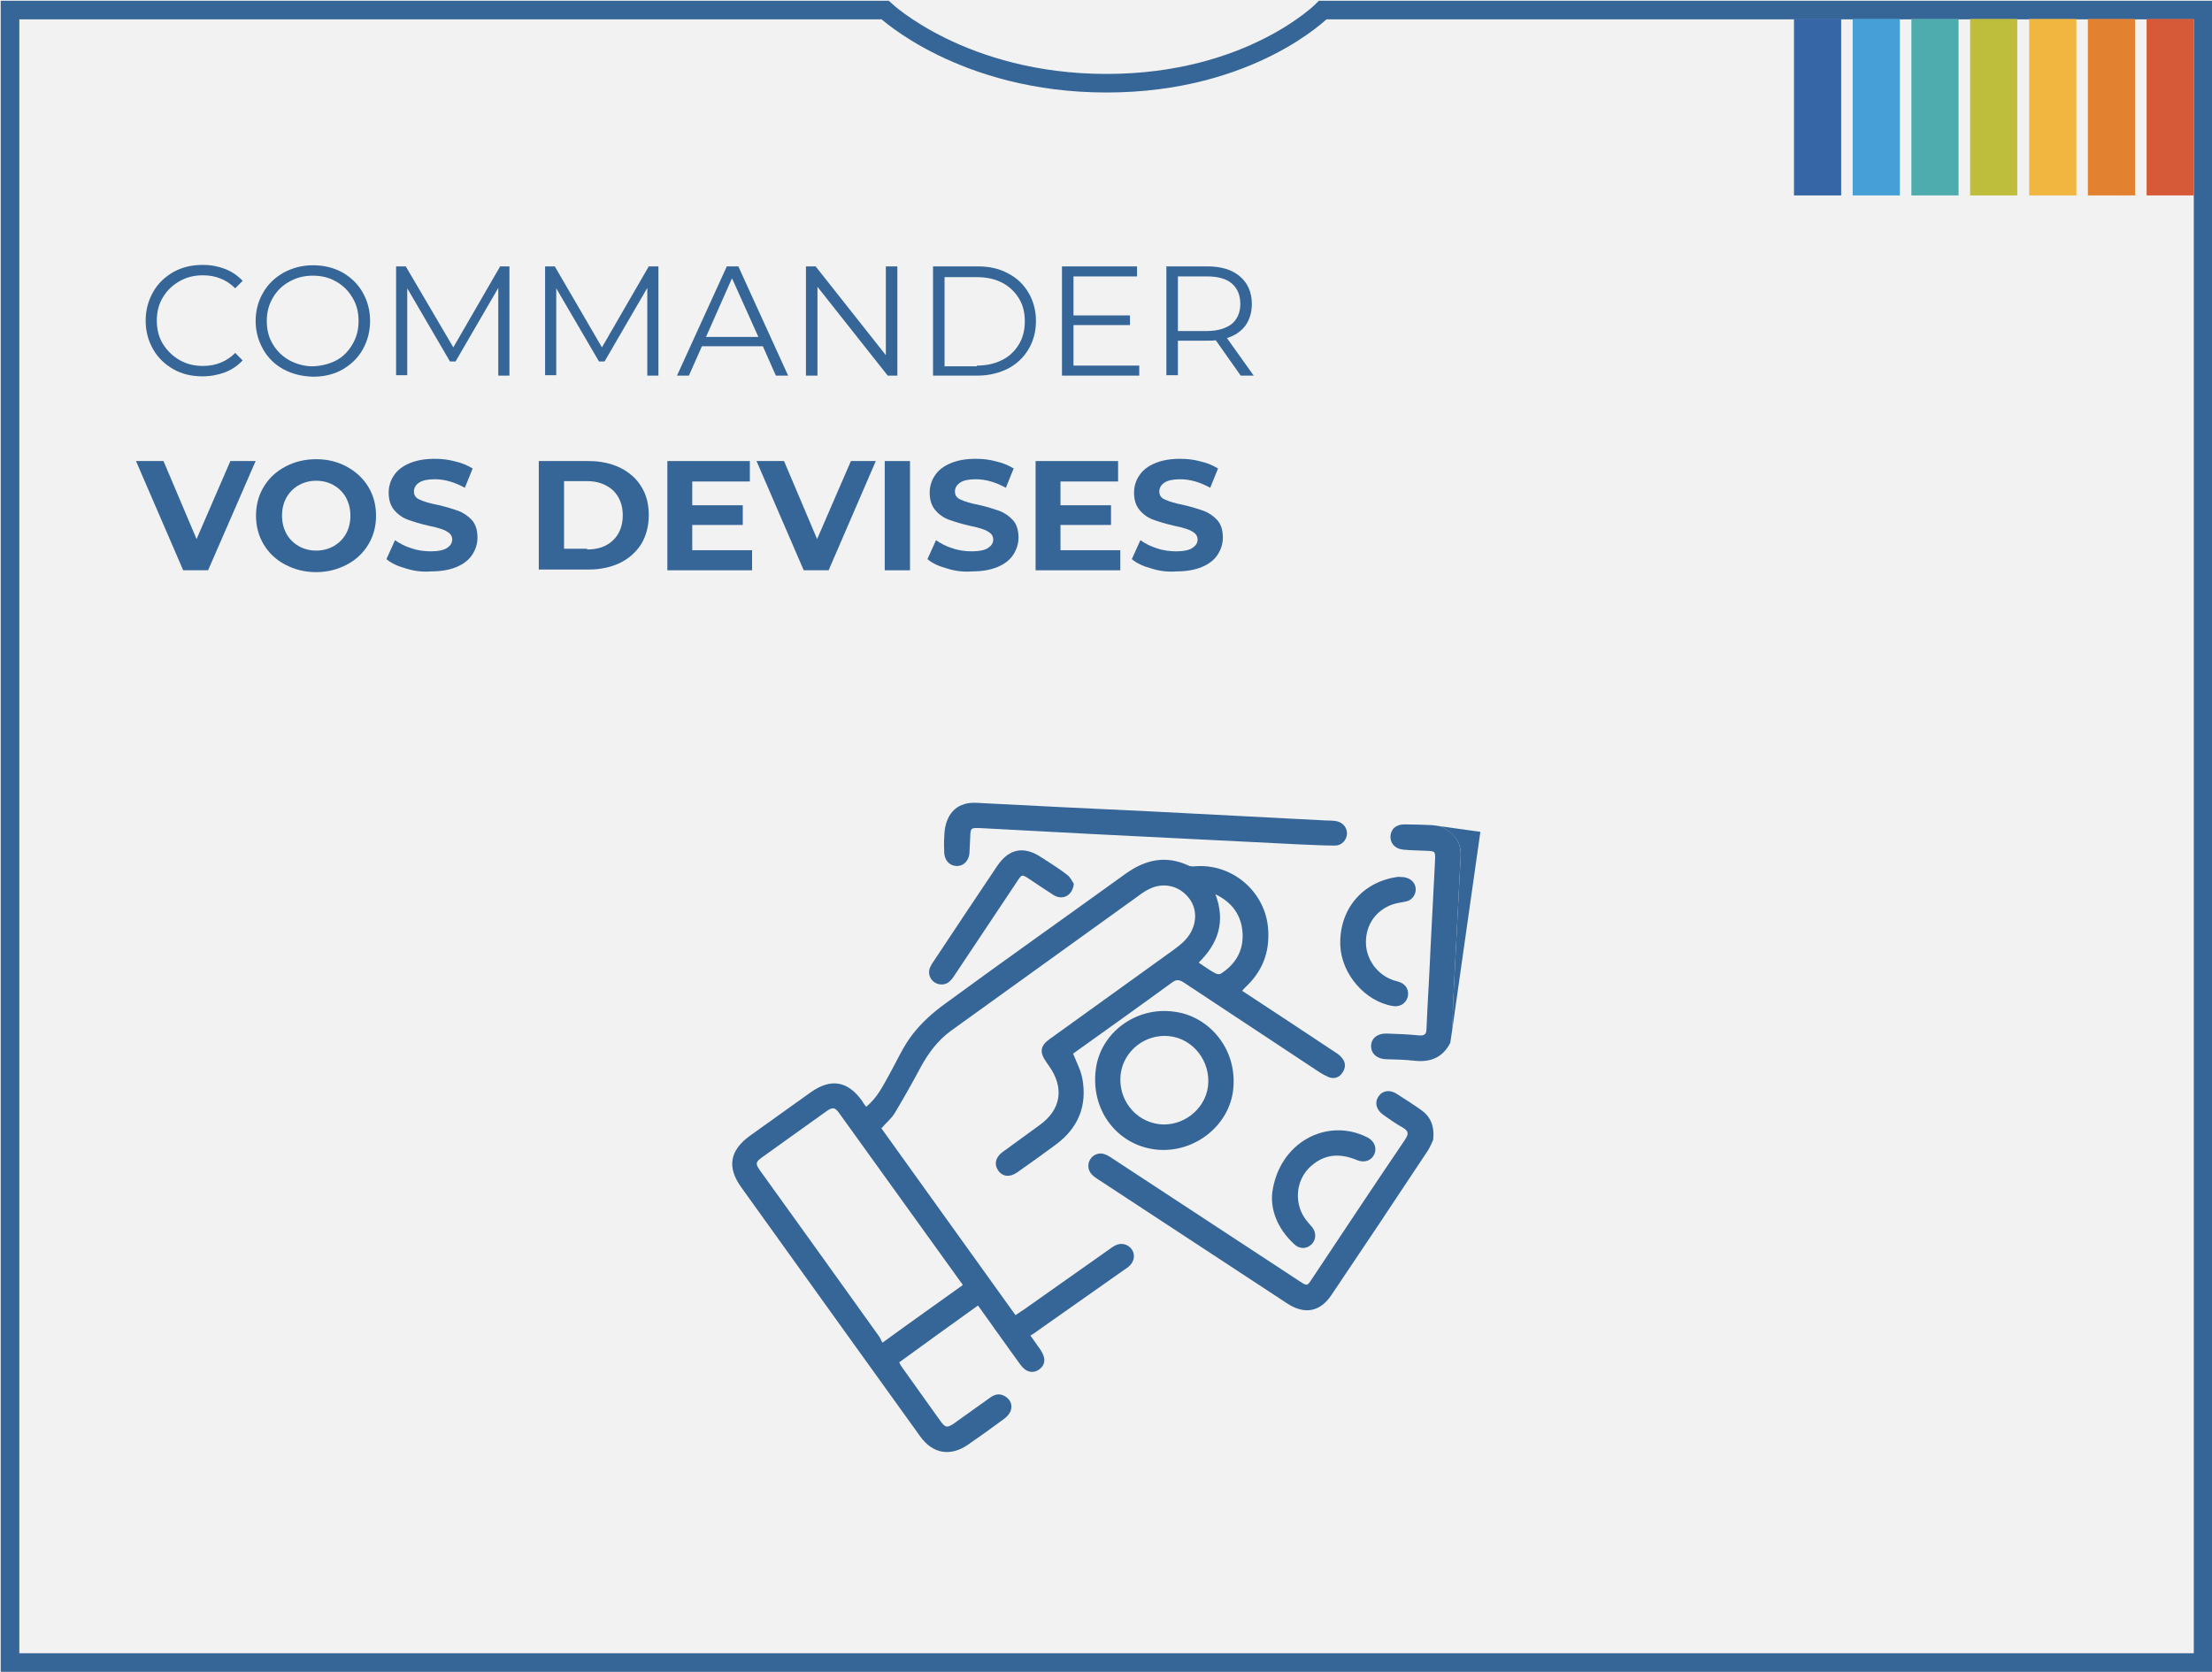 <?xml version="1.0" encoding="UTF-8"?>
<svg xmlns="http://www.w3.org/2000/svg" xmlns:xlink="http://www.w3.org/1999/xlink" version="1.1" id="Calque_1" x="0px" y="0px" viewBox="0 0 595.3 450" style="enable-background:new 0 0 595.3 450;" xml:space="preserve">
<style type="text/css">
	.st0{fill:#F2F2F2;}
	.st1{fill:none;stroke:#366697;stroke-width:5;}
	.st2{fill:#3766A7;}
	.st3{fill:#479FD7;}
	.st4{fill:#4FACAE;}
	.st5{fill:#BFBD3C;}
	.st6{fill:#F0B63F;}
	.st7{fill:#E28230;}
	.st8{fill:#D65A37;}
	.st9{fill:none;}
	.st10{enable-background:new    ;}
	.st11{fill:#366697;}
</style>
<g id="Calque_2_00000101066020881304368750000016376418691435046835_">
	<rect x="-118" y="-88" class="st0" width="861.6" height="636"></rect>
</g>
<g id="Calque_1_00000028294889399345261530000011305986933298387087_">
	<g>
		<g>
			<path class="st0" d="M2.7,447.5V2.7h235.5c0,0,20.8,19.7,59.6,19.7S356,2.7,356,2.7h236.9v444.8H2.7L2.7,447.5z"></path>
			<path class="st1" d="M2.7,447.5V2.7h235.5c0,0,20.8,19.7,59.6,19.7S356,2.7,356,2.7h236.9v444.8H2.7L2.7,447.5z"></path>
		</g>
		<rect x="482.8" y="5.1" class="st2" width="12.7" height="47.5"></rect>
		<rect x="498.6" y="5.1" class="st3" width="12.7" height="47.5"></rect>
		<rect x="514.4" y="5.1" class="st4" width="12.7" height="47.5"></rect>
		<rect x="530.2" y="5.1" class="st5" width="12.7" height="47.5"></rect>
		<rect x="546.1" y="5.1" class="st6" width="12.7" height="47.5"></rect>
		<rect x="561.9" y="5.1" class="st7" width="12.7" height="47.5"></rect>
		<rect x="577.7" y="5.1" class="st8" width="12.7" height="47.5"></rect>
	</g>
</g>
<rect x="37" y="69.9" class="st9" width="465.9" height="37.4"></rect>
<g class="st10">
	<path class="st11" d="M46.7,99.4c-2.3-1.3-4.2-3.1-5.5-5.4c-1.3-2.3-2-4.8-2-7.7c0-2.8,0.7-5.4,2-7.7c1.3-2.3,3.2-4.1,5.5-5.4   s5-1.9,7.9-1.9c2.2,0,4.2,0.4,6,1.1c1.8,0.7,3.4,1.8,4.7,3.2l-2,2c-2.3-2.3-5.2-3.5-8.7-3.5c-2.3,0-4.4,0.5-6.3,1.6   c-1.9,1.1-3.4,2.5-4.5,4.4c-1.1,1.8-1.6,3.9-1.6,6.2c0,2.3,0.5,4.4,1.6,6.2c1.1,1.8,2.6,3.3,4.5,4.4c1.9,1.1,4,1.6,6.3,1.6   c3.5,0,6.4-1.2,8.7-3.5l2,2c-1.3,1.4-2.9,2.5-4.7,3.2c-1.9,0.7-3.9,1.1-6.1,1.1C51.6,101.3,49,100.7,46.7,99.4z"></path>
	<path class="st11" d="M76.3,99.4c-2.4-1.3-4.2-3.1-5.5-5.4c-1.3-2.3-2-4.8-2-7.6c0-2.8,0.7-5.4,2-7.6c1.3-2.3,3.2-4.1,5.5-5.4   c2.4-1.3,5-2,7.9-2c2.9,0,5.5,0.6,7.9,1.9c2.3,1.3,4.2,3.1,5.5,5.4c1.3,2.3,2,4.8,2,7.7c0,2.8-0.7,5.4-2,7.7   c-1.3,2.3-3.2,4.1-5.5,5.4c-2.3,1.3-5,1.9-7.9,1.9C81.3,101.3,78.7,100.7,76.3,99.4z M90.5,97c1.9-1,3.3-2.5,4.4-4.4   c1.1-1.9,1.6-3.9,1.6-6.2c0-2.3-0.5-4.4-1.6-6.2c-1.1-1.9-2.5-3.3-4.4-4.4c-1.9-1.1-4-1.6-6.3-1.6c-2.3,0-4.4,0.5-6.3,1.6   c-1.9,1-3.4,2.5-4.5,4.4c-1.1,1.9-1.6,3.9-1.6,6.2c0,2.3,0.5,4.4,1.6,6.2c1.1,1.9,2.6,3.3,4.5,4.4c1.9,1,4,1.6,6.3,1.6   C86.5,98.5,88.6,98,90.5,97z"></path>
	<path class="st11" d="M137.1,71.7v29.4h-3V77.5l-11.5,19.8h-1.5l-11.5-19.7v23.4h-3V71.7h2.6l12.8,21.8l12.6-21.8H137.1z"></path>
	<path class="st11" d="M177.2,71.7v29.4h-3V77.5l-11.5,19.8h-1.5l-11.5-19.7v23.4h-3V71.7h2.6L162,93.5l12.6-21.8H177.2z"></path>
	<path class="st11" d="M205.3,93.2h-16.4l-3.5,7.9h-3.2l13.4-29.4h3.1l13.4,29.4h-3.3L205.3,93.2z M204.1,90.7l-7.1-15.8L190,90.7   H204.1z"></path>
	<path class="st11" d="M241.5,71.7v29.4h-2.6L220,77.2v23.9h-3.1V71.7h2.6l18.9,23.9V71.7H241.5z"></path>
	<path class="st11" d="M251.1,71.7h12c3.1,0,5.9,0.6,8.2,1.9c2.4,1.2,4.2,3,5.5,5.2c1.3,2.2,2,4.8,2,7.6c0,2.9-0.7,5.4-2,7.6   c-1.3,2.2-3.2,4-5.5,5.2c-2.4,1.2-5.1,1.9-8.2,1.9h-12V71.7z M262.9,98.4c2.6,0,4.8-0.5,6.8-1.5s3.4-2.4,4.5-4.2   c1.1-1.8,1.6-3.9,1.6-6.2c0-2.4-0.5-4.4-1.6-6.2c-1.1-1.8-2.6-3.2-4.5-4.2s-4.2-1.5-6.8-1.5h-8.7v24H262.9z"></path>
	<path class="st11" d="M306.6,98.4v2.7h-20.8V71.7h20.2v2.7h-17.1v10.5h15.2v2.6h-15.2v10.9H306.6z"></path>
	<path class="st11" d="M333.9,101.1l-6.7-9.5c-0.8,0.1-1.5,0.1-2.4,0.1H317v9.3h-3.1V71.7h11c3.8,0,6.7,0.9,8.8,2.7s3.2,4.3,3.2,7.4   c0,2.3-0.6,4.2-1.7,5.8c-1.2,1.6-2.8,2.7-5,3.4l7.2,10.1H333.9z M331.5,87.2c1.5-1.3,2.3-3.1,2.3-5.4c0-2.4-0.8-4.2-2.3-5.5   c-1.5-1.3-3.8-1.9-6.7-1.9H317v14.7h7.8C327.7,89.1,329.9,88.4,331.5,87.2z"></path>
</g>
<rect x="37" y="122.3" class="st9" width="381.9" height="36"></rect>
<g class="st10">
	<path class="st11" d="M68.8,124.1L56,153.5h-6.7l-12.7-29.4H44l8.9,21l9.1-21H68.8z"></path>
	<path class="st11" d="M76.8,152c-2.5-1.3-4.4-3.1-5.8-5.4c-1.4-2.3-2.1-4.9-2.1-7.8c0-2.9,0.7-5.5,2.1-7.8c1.4-2.3,3.3-4.1,5.8-5.4   c2.4-1.3,5.2-2,8.3-2c3.1,0,5.8,0.7,8.2,2s4.4,3.1,5.8,5.4c1.4,2.3,2.1,4.9,2.1,7.8c0,2.9-0.7,5.5-2.1,7.8   c-1.4,2.3-3.3,4.1-5.8,5.4s-5.2,2-8.2,2C82,154,79.3,153.3,76.8,152z M89.8,147c1.4-0.8,2.5-1.9,3.3-3.3c0.8-1.4,1.2-3.1,1.2-4.9   c0-1.8-0.4-3.4-1.2-4.9c-0.8-1.4-1.9-2.5-3.3-3.3c-1.4-0.8-3-1.2-4.7-1.2c-1.7,0-3.3,0.4-4.7,1.2c-1.4,0.8-2.5,1.9-3.3,3.3   c-0.8,1.4-1.2,3.1-1.2,4.9c0,1.8,0.4,3.4,1.2,4.9c0.8,1.4,1.9,2.5,3.3,3.3c1.4,0.8,3,1.2,4.7,1.2C86.8,148.2,88.4,147.8,89.8,147z"></path>
	<path class="st11" d="M109.2,153c-2.2-0.6-3.9-1.4-5.2-2.5l2.3-5.1c1.3,0.9,2.8,1.7,4.5,2.2c1.7,0.6,3.5,0.8,5.2,0.8   c1.9,0,3.4-0.3,4.3-0.9c0.9-0.6,1.4-1.3,1.4-2.3c0-0.7-0.3-1.3-0.8-1.7s-1.2-0.8-2.1-1.1c-0.9-0.3-2-0.6-3.5-0.9   c-2.2-0.5-4.1-1.1-5.5-1.6c-1.4-0.5-2.7-1.4-3.7-2.6c-1-1.2-1.5-2.7-1.5-4.7c0-1.7,0.5-3.3,1.4-4.6c0.9-1.4,2.3-2.5,4.2-3.3   c1.9-0.8,4.1-1.2,6.8-1.2c1.9,0,3.7,0.2,5.5,0.7c1.8,0.4,3.4,1.1,4.7,1.9l-2.1,5.2c-2.7-1.5-5.4-2.3-8.1-2.3   c-1.9,0-3.3,0.3-4.2,0.9c-0.9,0.6-1.4,1.4-1.4,2.4s0.5,1.8,1.6,2.2c1,0.5,2.7,1,4.8,1.4c2.2,0.5,4.1,1.1,5.5,1.6   c1.4,0.5,2.7,1.4,3.7,2.5c1,1.1,1.5,2.7,1.5,4.7c0,1.7-0.5,3.2-1.4,4.6c-0.9,1.4-2.3,2.5-4.2,3.3c-1.9,0.8-4.2,1.2-6.8,1.2   C113.6,154,111.4,153.7,109.2,153z"></path>
	<path class="st11" d="M145,124.1h13.4c3.2,0,6,0.6,8.5,1.8c2.4,1.2,4.4,2.9,5.7,5.1c1.4,2.2,2,4.8,2,7.7c0,2.9-0.7,5.5-2,7.7   c-1.4,2.2-3.3,3.9-5.7,5.1c-2.5,1.2-5.3,1.8-8.5,1.8H145V124.1z M158,147.9c2.9,0,5.3-0.8,7-2.5c1.7-1.6,2.6-3.9,2.6-6.7   c0-2.8-0.9-5-2.6-6.7c-1.8-1.6-4.1-2.5-7-2.5h-6.2v18.2H158z"></path>
	<path class="st11" d="M202.4,148v5.5h-22.8v-29.4h22.2v5.5h-15.5v6.4h13.6v5.3h-13.6v6.8H202.4z"></path>
	<path class="st11" d="M235.7,124.1L223,153.5h-6.7l-12.7-29.4h7.4l8.9,21l9.1-21H235.7z"></path>
	<path class="st11" d="M238.1,124.1h6.8v29.4h-6.8V124.1z"></path>
	<path class="st11" d="M254.8,153c-2.2-0.6-3.9-1.4-5.2-2.5l2.3-5.1c1.3,0.9,2.8,1.7,4.5,2.2c1.7,0.6,3.5,0.8,5.2,0.8   c1.9,0,3.4-0.3,4.3-0.9c0.9-0.6,1.4-1.3,1.4-2.3c0-0.7-0.3-1.3-0.8-1.7s-1.2-0.8-2.1-1.1c-0.9-0.3-2-0.6-3.5-0.9   c-2.2-0.5-4.1-1.1-5.5-1.6c-1.4-0.5-2.7-1.4-3.7-2.6c-1-1.2-1.5-2.7-1.5-4.7c0-1.7,0.5-3.3,1.4-4.6c0.9-1.4,2.3-2.5,4.2-3.3   c1.9-0.8,4.1-1.2,6.8-1.2c1.9,0,3.7,0.2,5.5,0.7c1.8,0.4,3.4,1.1,4.7,1.9l-2.1,5.2c-2.7-1.5-5.4-2.3-8.1-2.3   c-1.9,0-3.3,0.3-4.2,0.9c-0.9,0.6-1.4,1.4-1.4,2.4s0.5,1.8,1.6,2.2c1,0.5,2.7,1,4.8,1.4c2.2,0.5,4.1,1.1,5.5,1.6   c1.4,0.5,2.7,1.4,3.7,2.5c1,1.1,1.5,2.7,1.5,4.7c0,1.7-0.5,3.2-1.4,4.6c-0.9,1.4-2.3,2.5-4.2,3.3c-1.9,0.8-4.2,1.2-6.8,1.2   C259.2,154,257,153.7,254.8,153z"></path>
	<path class="st11" d="M301.5,148v5.5h-22.8v-29.4h22.2v5.5h-15.5v6.4h13.6v5.3h-13.6v6.8H301.5z"></path>
	<path class="st11" d="M309.8,153c-2.2-0.6-3.9-1.4-5.2-2.5l2.3-5.1c1.3,0.9,2.8,1.7,4.5,2.2c1.7,0.6,3.5,0.8,5.2,0.8   c1.9,0,3.4-0.3,4.3-0.9c0.9-0.6,1.4-1.3,1.4-2.3c0-0.7-0.3-1.3-0.8-1.7s-1.2-0.8-2.1-1.1c-0.9-0.3-2-0.6-3.5-0.9   c-2.2-0.5-4.1-1.1-5.5-1.6c-1.4-0.5-2.7-1.4-3.7-2.6s-1.5-2.7-1.5-4.7c0-1.7,0.5-3.3,1.4-4.6c0.9-1.4,2.3-2.5,4.2-3.3   c1.9-0.8,4.1-1.2,6.8-1.2c1.9,0,3.7,0.2,5.5,0.7c1.8,0.4,3.4,1.1,4.7,1.9l-2.1,5.2c-2.7-1.5-5.4-2.3-8.1-2.3   c-1.9,0-3.3,0.3-4.2,0.9c-0.9,0.6-1.4,1.4-1.4,2.4s0.5,1.8,1.6,2.2c1.1,0.5,2.7,1,4.8,1.4c2.2,0.5,4.1,1.1,5.5,1.6   c1.4,0.5,2.7,1.4,3.7,2.5c1,1.1,1.5,2.7,1.5,4.7c0,1.7-0.5,3.2-1.4,4.6c-0.9,1.4-2.3,2.5-4.2,3.3s-4.2,1.2-6.8,1.2   C314.2,154,312,153.7,309.8,153z"></path>
</g>
<g id="u0nWIX.tif">
	<g>
		<g>
			<path class="st11" d="M390.3,280.7c-2.1,4.1-5.5,5.3-9.8,4.8c-2.5-0.3-5.1-0.3-7.6-0.4c-2.4-0.1-4-1.6-3.9-3.7     c0.1-2,1.8-3.3,4.2-3.2c2.9,0.1,5.8,0.2,8.7,0.5c1.4,0.1,2-0.3,2-1.7c0.3-7.3,0.8-14.7,1.1-22c0.4-7.8,0.8-15.5,1.2-23.3     c0.1-2.6,0.1-2.6-2.5-2.7c-2-0.1-4-0.1-6-0.3c-2.2-0.2-3.5-1.6-3.5-3.5c0.1-2,1.4-3.3,3.8-3.3c2.5,0,4.9,0.1,7.4,0.2     c0.7,0.1,1.4,0.2,2.2,0.3c3.4,1.5,5.7,4,5.5,8c-0.6,12.3-1.3,24.6-1.9,36.9c-0.2,3.1-0.2,6.3-0.3,9.4     C390.7,278,390.5,279.4,390.3,280.7z"></path>
			<path class="st11" d="M390.9,276.7c0.1-3.1,0.1-6.3,0.3-9.4c0.6-12.3,1.3-24.6,1.9-36.9c0.2-4-2.1-6.4-5.5-8     c3.6,0.5,7.2,1,10.8,1.5C395.9,241.5,393.4,259.1,390.9,276.7z"></path>
			<path class="st11" d="M233.1,297.9c3-2.4,4.5-5.6,6.3-8.8c2-3.6,3.7-7.5,6.2-10.7c2.4-3.1,5.5-5.9,8.7-8.2     c16.1-11.8,32.4-23.3,48.6-35c5.3-3.8,10.8-5.1,17-2.2c0.4,0.2,0.9,0.2,1.4,0.2c10.2-1,19.4,6.8,20,17.1     c0.4,6.1-1.6,11.2-6.1,15.4c-0.3,0.3-0.6,0.6-0.9,1c8.4,5.5,16.7,11,25,16.5c0.7,0.4,1.3,0.9,1.8,1.5c1.1,1.2,1.1,2.7,0.2,4     c-0.9,1.4-2.3,1.8-3.8,1.2c-0.7-0.3-1.4-0.7-2.1-1.1c-12.3-8.1-24.6-16.3-36.9-24.4c-1.1-0.7-1.9-0.8-3,0     c-8.9,6.5-17.9,12.9-26.7,19.2c0.9,2.3,2.1,4.5,2.5,6.8c1.3,7.2-1.1,13.1-6.9,17.5c-3.5,2.6-7.1,5.2-10.7,7.7     c-2,1.4-4,1.1-5.1-0.6c-1.1-1.6-0.7-3.5,1.2-4.9c3.3-2.4,6.6-4.8,9.9-7.2c5.9-4.2,6.8-10.1,2.6-16c-0.2-0.3-0.5-0.7-0.7-1     c-1.9-2.7-1.7-4.4,1-6.3c11.1-8,22.1-15.9,33.2-23.9c2.2-1.6,4.3-3.3,5.3-6.1c1.2-3.4,0.4-6.8-2.4-9.2c-2.5-2.2-6.1-2.7-9.2-1.2     c-0.7,0.3-1.4,0.7-2.1,1.2c-17.1,12.3-34.3,24.7-51.4,37c-3.6,2.6-6.2,6.1-8.3,10c-2.2,4.1-4.5,8.2-6.9,12.2     c-0.9,1.5-2.3,2.6-3.6,4.1c12,16.7,24,33.4,36.1,50.3c0.8-0.5,1.4-1,2.1-1.4c7.7-5.4,15.4-10.9,23.1-16.3     c0.5-0.4,1.1-0.8,1.7-1.1c1.6-0.8,3.4-0.3,4.4,1.1c0.9,1.3,0.7,3.1-0.5,4.3c-0.5,0.5-1.1,0.9-1.7,1.3     c-7.8,5.5-15.5,10.9-23.3,16.4c-0.5,0.4-1.1,0.8-1.8,1.2c1,1.3,1.8,2.6,2.7,3.8c1.5,2.2,1.4,4-0.3,5.3c-1.7,1.2-3.6,0.8-5.1-1.3     c-3.8-5.2-7.5-10.5-11.4-15.9c-7.1,5.1-14.1,10.1-21.2,15.3c0.2,0.4,0.4,0.8,0.6,1.1c3.5,4.9,7,9.8,10.5,14.7     c1.3,1.8,1.8,1.9,3.7,0.6c3.3-2.3,6.5-4.7,9.8-7c1.4-1,2.9-1.1,4.4,0.1c1.2,1,1.5,2.4,0.9,3.8c-0.4,0.8-1.1,1.5-1.8,2     c-3.1,2.3-6.3,4.6-9.5,6.8c-4.7,3.3-9.5,2.6-12.9-2.1c-7.2-10-14.4-20-21.5-29.9c-8.9-12.4-17.8-24.8-26.7-37.2     c-3.9-5.4-3.1-9.9,2.2-13.8c5.5-3.9,11-7.9,16.5-11.8c5.4-3.8,9.9-3.1,13.8,2.3C232.2,296.7,232.6,297.3,233.1,297.9z      M259.1,345.9c-0.2-0.4-0.4-0.7-0.6-0.9c-10.9-15.1-21.7-30.2-32.6-45.3c-1.2-1.7-1.8-1.8-3.6-0.5c-5.5,3.9-11,7.9-16.5,11.8     c-2.7,1.9-2.7,2.1-0.8,4.7c10.5,14.6,21,29.2,31.5,43.9c0.4,0.5,0.6,1.2,1,1.8C244.9,356,252,351,259.1,345.9z M327.1,240.7     c2.8,7.4,0.7,13.3-4.5,18.4c1.6,1.1,3,2.1,4.5,2.9c0.4,0.2,1.1,0.3,1.4,0.1c4-2.5,6.2-6.2,5.9-11     C334.1,246.5,331.8,243,327.1,240.7z"></path>
			<path class="st11" d="M385.7,306.8c-0.3,0.7-0.8,1.9-1.5,3c-8.6,13-17.2,25.9-25.9,38.8c-3,4.5-7.2,5.3-11.8,2.3     c-17.1-11.2-34.1-22.4-51.2-33.6c-0.5-0.3-1-0.7-1.4-1.1c-1.2-1.2-1.3-3-0.4-4.3s2.6-1.8,4.1-1.1c0.7,0.3,1.3,0.7,1.9,1.1     c16.8,11,33.5,22,50.3,33c2,1.3,2,1.3,3.3-0.7c8.3-12.5,16.6-25,25-37.4c1-1.5,1.1-2.3-0.6-3.3c-1.8-1-3.5-2.2-5.2-3.4     c-2-1.4-2.4-3.4-1.3-5s3.1-1.9,5-0.6c2.2,1.4,4.4,2.8,6.5,4.3C385,300.6,386.1,303.1,385.7,306.8z"></path>
			<path class="st11" d="M254.2,223.8c0.6-5.3,3.8-8,8.7-7.7c15.6,0.8,31.2,1.6,46.8,2.3c15.4,0.8,30.9,1.6,46.3,2.4     c1.2,0.1,2.3,0,3.5,0.2c1.9,0.3,3.1,1.8,3,3.5c-0.1,1.6-1.4,3.1-3.2,3.1c-3.1,0-6.2-0.2-9.3-0.3c-18.6-0.9-37.3-1.9-55.9-2.8     c-10.1-0.5-20.2-1.1-30.2-1.6c-2.7-0.1-2.7-0.1-2.8,2.6c-0.1,1.4-0.1,2.8-0.2,4.2c-0.2,2.1-1.7,3.5-3.5,3.4     c-1.9-0.1-3.2-1.5-3.3-3.7c0-0.2,0-0.4,0-0.5C254,227,254.1,225.2,254.2,223.8z"></path>
			<path class="st11" d="M315.9,272.3c9.5,1.1,17.5,10.3,15.9,21.6c-1.4,9.6-10.9,16.7-20.9,15.5c-10.4-1.3-17.4-10.7-16-21.5     C296.1,278,305.7,270.9,315.9,272.3z M325.1,292.4c0.8-6.6-3.9-12.8-10.4-13.5c-6.4-0.7-12.3,3.9-13.1,10.2     c-0.8,6.7,3.8,12.7,10.4,13.5C318.3,303.3,324.3,298.7,325.1,292.4z"></path>
			<path class="st11" d="M289,237.9c-0.4,3.3-3.1,4.5-5.5,3c-2.2-1.4-4.4-2.9-6.5-4.3c-2-1.3-2-1.3-3.3,0.7     c-5.7,8.5-11.3,17-17,25.5c-1,1.5-2.1,2.5-4.1,2.1c-2-0.5-3.1-2.6-2.3-4.5c0.3-0.6,0.6-1.2,1-1.7c5.6-8.5,11.3-17,17-25.5     c3.2-4.8,7.2-5.6,12-2.4c2.3,1.5,4.6,2.9,6.8,4.6C288,236,288.6,237.3,289,237.9z"></path>
			<path class="st11" d="M342.4,321c1.8-13.5,14.7-20.3,25.5-14.9c1.9,0.9,2.7,2.8,2,4.5s-2.6,2.5-4.6,1.7     c-4.5-1.9-8.6-1.8-12.4,1.5c-4.5,3.9-4.8,10.8-0.9,15.2c0.4,0.5,0.8,0.9,1.2,1.4c1.1,1.5,1,3.4-0.3,4.6c-1.4,1.3-3.3,1.2-4.7-0.2     C343.6,330.5,341.9,325.4,342.4,321z"></path>
			<path class="st11" d="M377.8,236.1c1.9,0.3,3.1,1.5,3.2,3.1c0.1,1.5-0.9,3-2.4,3.4c-1.2,0.3-2.5,0.4-3.7,0.8     c-4.5,1.5-7.3,5.4-7.3,10.2c0,4.4,2.8,8.5,7,10.1c0.7,0.3,1.5,0.4,2.2,0.7c1.8,0.7,2.5,2.4,2,4.1c-0.5,1.6-2.1,2.6-3.9,2.3     c-7.5-1.2-13.9-8.6-14.2-16.4c-0.3-9.8,6.1-17.2,15.7-18.4C377,236.1,377.6,236.1,377.8,236.1z"></path>
		</g>
	</g>
</g>
</svg>
